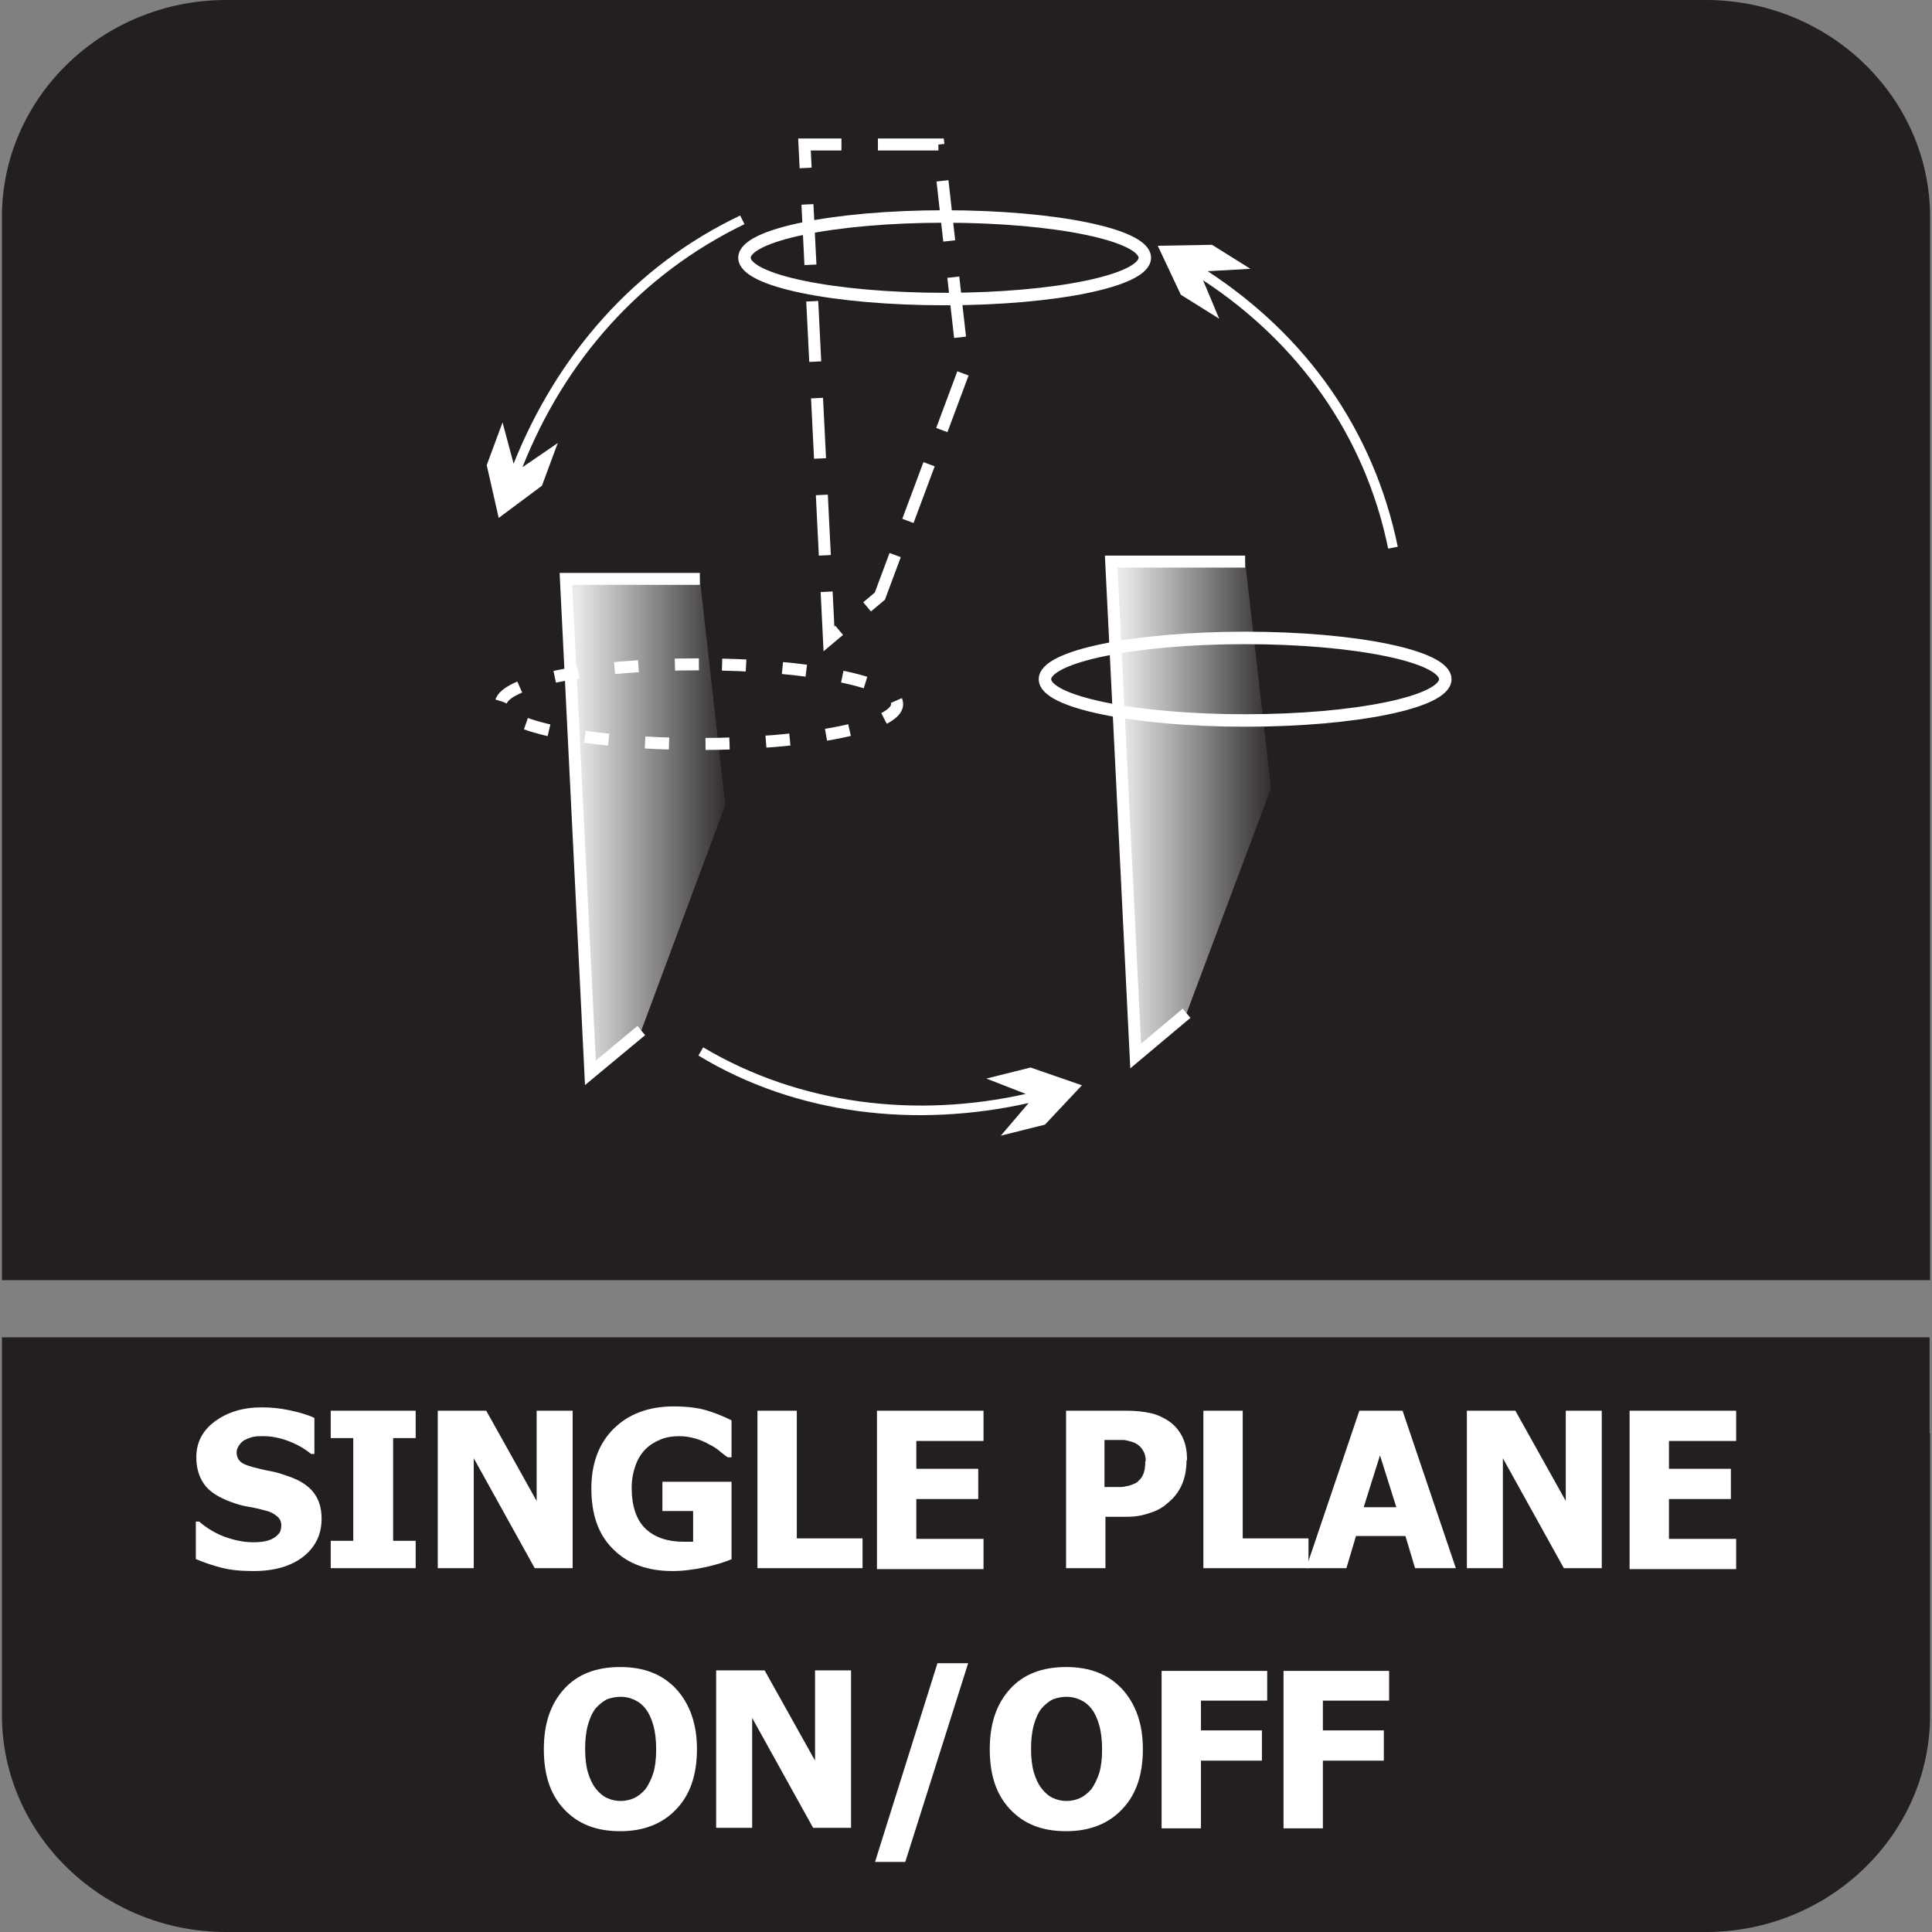 <?xml version="1.0" encoding="UTF-8"?>
<svg id="Layer_1" data-name="Layer 1" xmlns="http://www.w3.org/2000/svg" xmlns:xlink="http://www.w3.org/1999/xlink" viewBox="0 0 40.25 40.25">
  <rect x="0" y="0" width="40.25" height="40.25" fill="#808080" stroke="none"/>
  <defs>
    <style>
      .cls-1 {
        fill: url(#linear-gradient-2);
      }

      .cls-2 {
        fill: #fff;
      }

      .cls-3 {
        stroke-dasharray: 1.26 .76;
      }

      .cls-3, .cls-4, .cls-5, .cls-6, .cls-7 {
        stroke: #fff;
      }

      .cls-3, .cls-6, .cls-7 {
        fill: none;
        stroke-miterlimit: 2.61;
        stroke-width: .25px;
      }

      .cls-8 {
        fill: #231f20;
        fill-rule: evenodd;
      }

      .cls-4 {
        fill: url(#radial-gradient-2);
      }

      .cls-4, .cls-5 {
        stroke-miterlimit: 22.93;
        stroke-width: .26px;
      }

      .cls-5 {
        fill: url(#radial-gradient);
      }

      .cls-9 {
        fill: url(#linear-gradient);
      }

      .cls-7 {
        stroke-dasharray: .5 .76;
      }
    </style>
    <radialGradient id="radial-gradient" cx="19.68" cy="-3071.62" fx="19.68" fy="-3071.62" r="4.17" gradientTransform="translate(0 640.12) scale(1 .21)" gradientUnits="userSpaceOnUse">
      <stop offset="0" stop-color="#fff"/>
      <stop offset="1" stop-color="#fff" stop-opacity="0"/>
    </radialGradient>
    <radialGradient id="radial-gradient-2" cx="25.94" cy="-3029.15" fx="25.94" fy="-3029.15" r="4.17" xlink:href="#radial-gradient"/>
    <linearGradient id="linear-gradient" x1="23.4" y1="16.85" x2="26.72" y2="16.85" gradientUnits="userSpaceOnUse">
      <stop offset="0" stop-color="#fff" stop-opacity=".9"/>
      <stop offset="1" stop-color="#fff" stop-opacity="0"/>
    </linearGradient>
    <linearGradient id="linear-gradient-2" x1="12.04" y1="17.2" x2="15.36" y2="17.2" xlink:href="#linear-gradient"/>
  </defs>
  <path class="cls-8" d="M40.21,29.86v5.87c0,2.49-2.1,4.52-4.67,4.52H4.71C2.14,40.25.04,38.22.04,35.73v-7.87h40.16v2Z"/>
  <path class="cls-8" d="M4.71,0h30.83C38.11,0,40.21,2.03,40.21,4.52v22.15H.04V4.52C.04,2.03,2.14,0,4.71,0"/>
  <path class="cls-2" d="M5.27,32.73c-.25,0-.47-.02-.66-.07s-.37-.11-.53-.18v-.78h.07c.16.14.35.25.54.32.2.07.39.11.58.11.05,0,.11,0,.19-.01.08-.01.14-.03.19-.05.06-.03.11-.06.15-.11.04-.04.06-.1.06-.18,0-.08-.03-.15-.1-.2-.06-.05-.14-.09-.23-.11-.11-.03-.23-.06-.36-.08s-.25-.06-.36-.1c-.25-.09-.44-.21-.55-.36-.11-.15-.17-.34-.17-.57,0-.31.13-.56.39-.75.26-.19.58-.29.97-.29.2,0,.39.02.58.06.19.04.37.09.52.16v.75h-.07c-.12-.1-.27-.19-.45-.26-.18-.07-.36-.11-.54-.11-.07,0-.14,0-.19.01-.06.01-.12.03-.18.06-.05.02-.1.06-.13.11-.04.05-.06.1-.06.16,0,.08.03.15.09.2.06.05.18.09.35.13.11.03.22.05.32.07s.21.06.33.1c.23.08.4.19.51.33.11.14.17.32.17.55,0,.33-.13.59-.38.79-.26.2-.6.3-1.04.3Z"/>
  <path class="cls-2" d="M8.66,32.67h-1.77v-.57h.47v-2.14h-.47v-.57h1.77v.57h-.47v2.14h.47v.57Z"/>
  <path class="cls-2" d="M11.93,32.67h-.79l-1.27-2.29v2.29h-.75v-3.28h1.01l1.05,1.88v-1.88h.75v3.28Z"/>
  <path class="cls-2" d="M15.25,32.48c-.14.06-.33.12-.56.17s-.46.08-.68.08c-.52,0-.93-.15-1.23-.45-.31-.3-.46-.72-.46-1.27,0-.51.15-.93.46-1.24.31-.31.73-.47,1.26-.47.27,0,.5.03.67.08.17.05.35.12.53.21v.77h-.08s-.1-.07-.17-.13c-.07-.06-.15-.11-.22-.14-.08-.05-.18-.09-.28-.12-.11-.03-.22-.05-.34-.05-.14,0-.27.02-.39.07s-.22.11-.31.2c-.09.09-.16.2-.21.34-.05.14-.08.29-.08.47,0,.38.1.67.29.85.19.18.46.27.79.27.03,0,.06,0,.1,0,.04,0,.07,0,.1,0v-.64h-.64v-.61h1.44v1.61Z"/>
  <path class="cls-2" d="M17.97,32.67h-2.19v-3.28h.82v2.66h1.37v.63Z"/>
  <path class="cls-2" d="M18.27,32.67v-3.28h2.22v.63h-1.4v.58h1.29v.63h-1.29v.83h1.4v.63h-2.22Z"/>
  <path class="cls-2" d="M24.72,30.42c0,.15-.02.3-.07.44s-.12.25-.21.35c-.06.06-.12.11-.18.16-.07.05-.14.09-.22.12s-.17.06-.26.08c-.09.02-.2.03-.32.03h-.43v1.07h-.82v-3.28h1.27c.19,0,.35.02.49.05s.26.09.37.16c.12.08.22.19.29.33.07.14.1.3.1.49ZM23.87,30.44c0-.09-.02-.17-.07-.24-.04-.07-.1-.11-.16-.14-.08-.03-.15-.05-.22-.06-.07,0-.17,0-.29,0h-.12v.98h.06c.08,0,.15,0,.22,0,.07,0,.13,0,.18-.02.04,0,.09-.02.14-.04.05-.02.09-.04.11-.07.06-.05.09-.11.11-.17.02-.06.03-.14.03-.24Z"/>
  <path class="cls-2" d="M27.26,32.67h-2.19v-3.28h.82v2.66h1.37v.63Z"/>
  <path class="cls-2" d="M27.21,32.67l1.11-3.28h.9l1.11,3.28h-.85l-.2-.67h-1.03l-.2.67h-.83ZM29.09,31.4l-.34-1.08-.34,1.08h.67Z"/>
  <path class="cls-2" d="M33.37,32.67h-.79l-1.27-2.29v2.29h-.75v-3.28h1.01l1.05,1.88v-1.88h.75v3.28Z"/>
  <path class="cls-2" d="M33.95,32.67v-3.28h2.22v.63h-1.4v.58h1.29v.63h-1.29v.83h1.4v.63h-2.22Z"/>
  <path class="cls-2" d="M14.52,36.44c0,.53-.14.95-.43,1.25-.28.3-.67.46-1.17.46s-.88-.15-1.17-.46-.42-.72-.42-1.25.14-.94.42-1.25.67-.46,1.17-.46.88.15,1.17.46c.28.31.43.72.43,1.25ZM13.67,36.44c0-.19-.02-.36-.06-.5-.04-.14-.09-.25-.16-.34-.07-.09-.15-.15-.24-.19-.09-.04-.18-.06-.28-.06-.1,0-.19.02-.28.05-.08.04-.16.1-.24.19-.07.09-.12.2-.16.34-.04.14-.06.31-.06.5s.02.37.06.5c.04.13.09.24.16.33.07.09.15.16.24.2.09.04.18.06.28.06s.19-.02.28-.06.17-.11.24-.19c.07-.1.12-.21.16-.33.04-.13.06-.29.06-.5Z"/>
  <path class="cls-2" d="M17.73,38.08h-.79l-1.27-2.29v2.29h-.75v-3.28h1.01l1.05,1.88v-1.88h.75v3.28Z"/>
  <path class="cls-2" d="M20.17,34.65l-1.31,4.14h-.63l1.3-4.14h.64Z"/>
  <path class="cls-2" d="M23.81,36.44c0,.53-.14.95-.43,1.25-.28.3-.67.46-1.17.46s-.88-.15-1.17-.46-.42-.72-.42-1.25.14-.94.42-1.25.67-.46,1.17-.46.88.15,1.17.46c.28.31.43.72.43,1.25ZM22.96,36.44c0-.19-.02-.36-.06-.5-.04-.14-.09-.25-.16-.34-.07-.09-.15-.15-.24-.19-.09-.04-.18-.06-.28-.06-.1,0-.19.02-.28.05-.08.04-.16.1-.24.19-.07.09-.12.2-.16.34-.04.14-.06.31-.06.5s.02.37.06.5c.04.13.09.24.16.33.07.09.15.16.24.2.09.04.18.06.28.06s.19-.02.28-.06.17-.11.24-.19c.07-.1.12-.21.16-.33.04-.13.06-.29.06-.5Z"/>
  <path class="cls-2" d="M26.4,35.43h-1.38v.62h1.27v.63h-1.27v1.41h-.82v-3.28h2.2v.63Z"/>
  <path class="cls-2" d="M28.94,35.43h-1.38v.62h1.27v.63h-1.27v1.41h-.82v-3.28h2.2v.63Z"/>
  <polygon class="cls-3" points="19.55 3.01 16.76 3.01 17.27 13.31 18.33 12.42 20.08 7.73 19.55 3.01"/>
  <polyline class="cls-6" points="25.94 11.7 23.15 11.7 23.66 22 24.72 21.11"/>
  <polyline class="cls-6" points="14.58 12.06 11.79 12.06 12.3 22.35 13.36 21.47"/>
  <path class="cls-7" d="M14.56,13.84c-2.28,0-4.13.37-4.13.83s1.85.83,4.13.83,4.13-.37,4.13-.83-1.85-.83-4.13-.83Z"/>
  <path class="cls-2" d="M25.06,5.83l.34.81-.8-.5-.48-1.02,1.13-.02.8.5-.89.05c2.05,1.34,3.46,3.31,3.96,5.74l-.2.04c-.48-2.36-1.88-4.3-3.87-5.6M10.89,9.73l.73-.5-.33.89-.9.67-.25-1.1.33-.89.23.86c.9-2.25,2.51-4.12,4.72-5.17l.09.18c-2.17,1.05-3.74,2.84-4.62,5.05ZM21.37,22.79c-2.28.51-4.7.23-6.72-.97l-.1.17c2.06,1.25,4.55,1.51,6.88.99l-.58.68.92-.23.77-.82-1.07-.37-.92.23.82.32Z"/>
  <ellipse class="cls-5" cx="19.68" cy="5.37" rx="4.17" ry=".86"/>
  <ellipse class="cls-4" cx="25.94" cy="14.15" rx="4.17" ry=".86"/>
  <polygon class="cls-9" points="25.94 11.7 23.15 11.7 23.66 22 24.72 21.11 26.48 16.42 25.94 11.7"/>
  <polygon class="cls-1" points="14.58 12.06 11.79 12.06 12.3 22.35 13.36 21.47 15.11 16.77 14.58 12.06"/>
</svg>